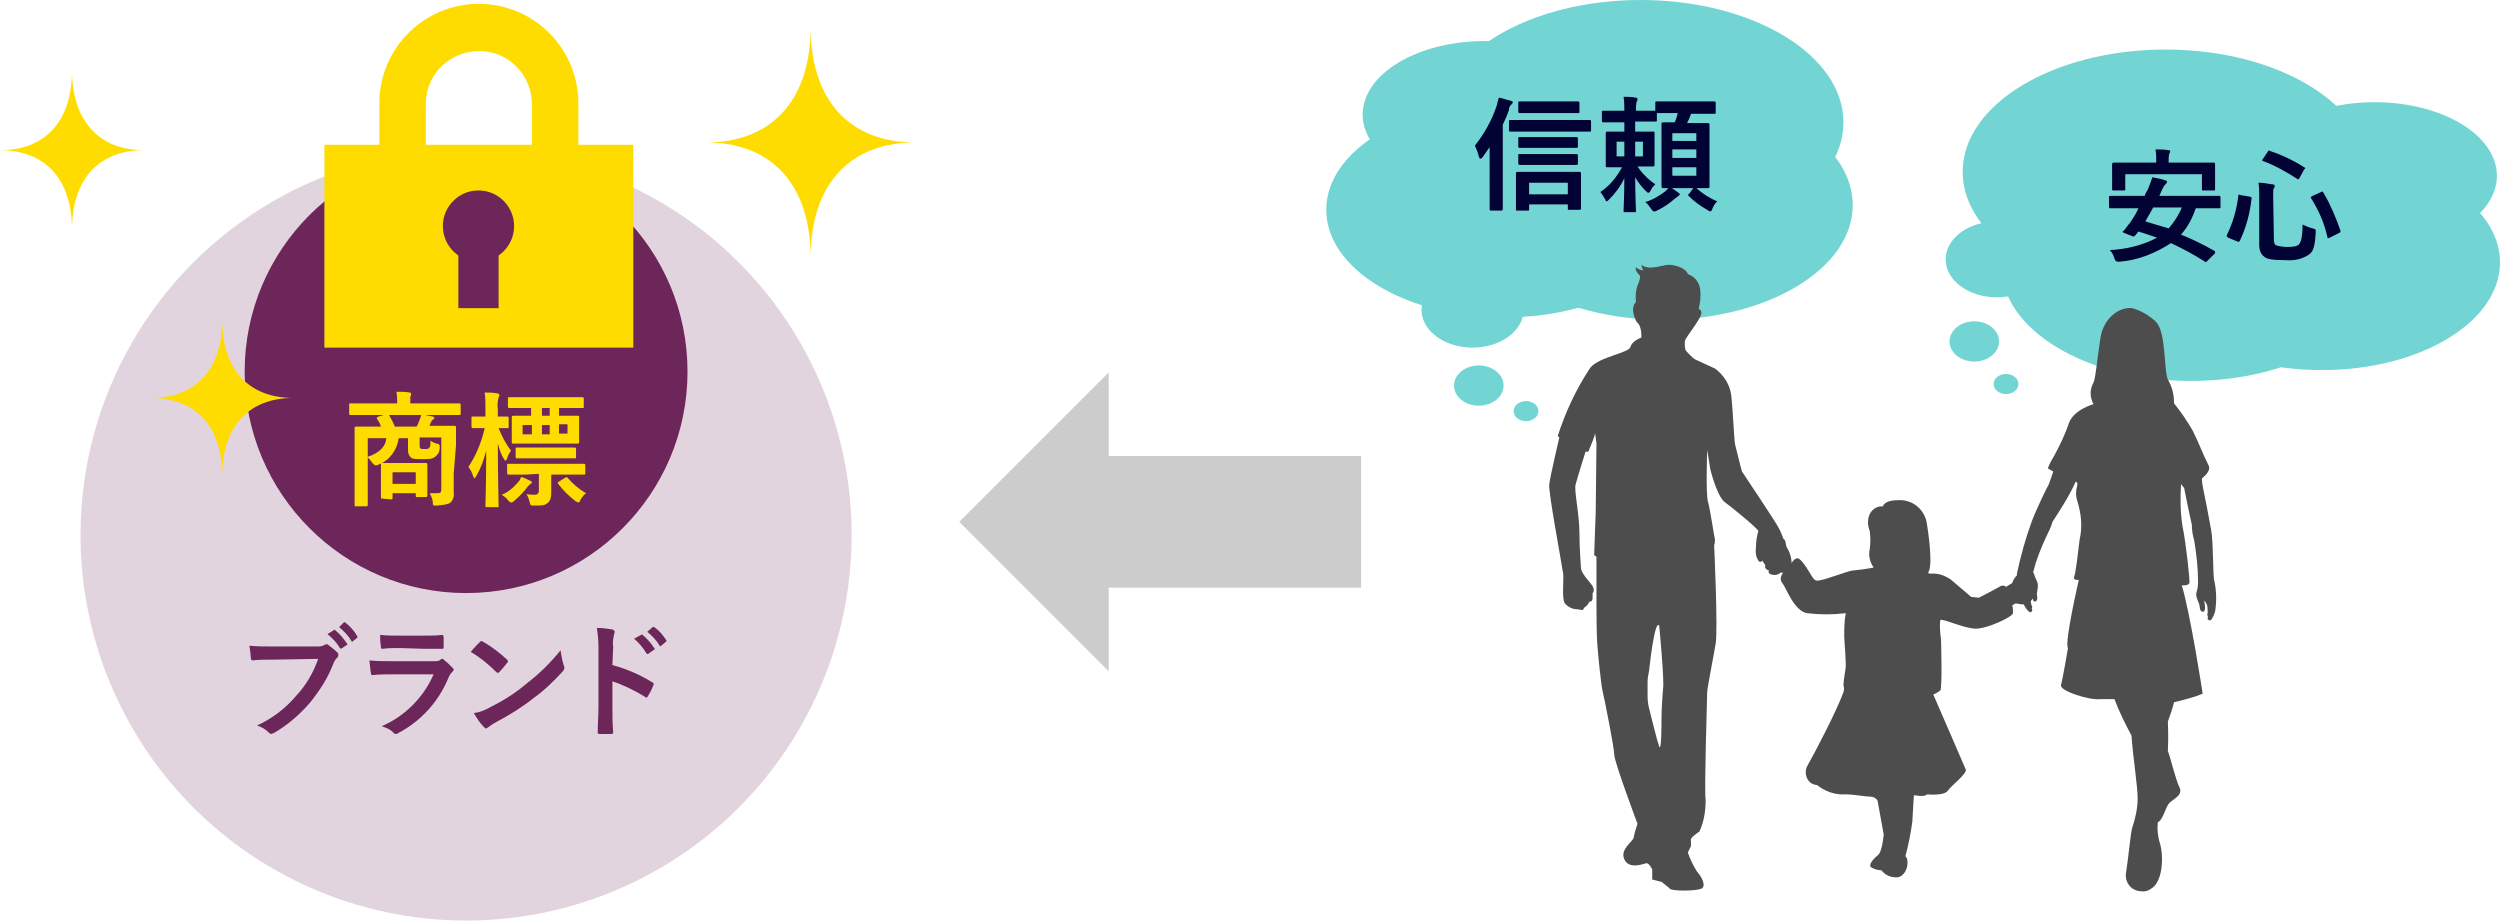 <?xml version="1.0" encoding="utf-8"?>
<!-- Generator: Adobe Illustrator 25.4.1, SVG Export Plug-In . SVG Version: 6.00 Build 0)  -->
<svg version="1.1" id="レイヤー_1" xmlns="http://www.w3.org/2000/svg" xmlns:xlink="http://www.w3.org/1999/xlink" x="0px"
	 y="0px" viewBox="0 0 322.9 118.9" style="enable-background:new 0 0 322.9 118.9;" xml:space="preserve">
<style type="text/css">
	.st0{fill:#72D5D4;}
	.st1{fill:#E2D4DE;}
	.st2{fill:#6C2659;}
	.st3{fill:#000333;}
	.st4{fill:#FFDC00;}
	.st5{fill:#4D4D4D;}
	.st6{fill:#CCCCCC;}
</style>
<g id="レイヤー_2_00000171696305900583240630000014100180924312446865_">
	<g id="_20210819">
		<g id="pic_3_1">
			<ellipse class="st0" cx="283" cy="34.4" rx="24.5" ry="14.8"/>
			<ellipse class="st0" cx="279.7" cy="22.2" rx="26.2" ry="15.8"/>
			<ellipse class="st0" cx="306.7" cy="22.7" rx="15.8" ry="9.5"/>
			<ellipse class="st0" cx="299.9" cy="33.9" rx="23" ry="13.9"/>
			<ellipse class="st0" cx="214.8" cy="26.5" rx="24.5" ry="14.8"/>
			<ellipse class="st0" cx="211.9" cy="15.8" rx="26.2" ry="15.8"/>
			<ellipse class="st0" cx="191.8" cy="14.8" rx="15.8" ry="9.5"/>
			<ellipse class="st0" cx="194.3" cy="27.1" rx="23" ry="13.9"/>
			<circle class="st1" cx="60.2" cy="69.1" r="49.8"/>
			<circle class="st2" cx="60.2" cy="48" r="28.6"/>
			<path class="st2" d="M35.3,85.2c-1,0-2,0-2.6,0.1c-0.2,0-0.3-0.1-0.3-0.3s-0.1-1.2-0.2-1.6c1,0.1,2.1,0.1,3.1,0.1H41
				c0.3,0,0.6,0,0.9-0.2c0.1,0,0.2-0.1,0.2-0.1c0.1,0,0.2,0,0.3,0.1c0.4,0.3,0.8,0.6,1.2,1c0.1,0.1,0.1,0.2,0.1,0.3
				c0,0.2-0.1,0.3-0.2,0.4c-0.2,0.2-0.3,0.4-0.4,0.6c-0.7,1.9-1.8,3.6-3.1,5.2c-1.3,1.5-2.8,2.8-4.5,3.8c-0.1,0.1-0.3,0.1-0.4,0.2
				c-0.2,0-0.3-0.1-0.4-0.2c-0.4-0.4-0.9-0.7-1.5-0.9c2-0.9,3.8-2.3,5.2-4c1.2-1.3,2.1-2.9,2.7-4.6L35.3,85.2z M43.1,81.4
				c0.1-0.1,0.2-0.1,0.2,0c0.6,0.5,1.1,1.1,1.5,1.7c0.1,0.1,0.1,0.2,0,0.2l0,0l-0.6,0.4c-0.1,0.1-0.2,0.1-0.3,0l0,0
				c-0.4-0.7-1-1.3-1.6-1.8L43.1,81.4z M44.4,80.4c0.1-0.1,0.1,0,0.2,0c0.6,0.5,1.1,1,1.5,1.7c0.1,0.1,0.1,0.2,0,0.3l0,0l-0.5,0.4
				l-0.1,0.1c-0.1,0-0.1-0.1-0.1-0.1c-0.4-0.7-1-1.3-1.6-1.8L44.4,80.4z"/>
			<path class="st2" d="M50.5,87.1c-0.8,0-1.6,0-2.4,0.1c-0.1,0-0.2-0.1-0.2-0.3c-0.1-0.5-0.1-1.1-0.2-1.6c1,0.1,2,0.1,2.9,0.1h5.5
				c0.3,0,0.6,0,0.8-0.2c0.1-0.1,0.1-0.1,0.2-0.1c0.1,0,0.2,0,0.2,0.1c0.4,0.3,0.7,0.6,1.1,1c0.1,0.1,0.2,0.2,0.2,0.3
				c0,0.1-0.1,0.2-0.2,0.3c-0.2,0.2-0.4,0.5-0.5,0.8c-1.3,3.1-3.6,5.6-6.5,7.1c-0.1,0.1-0.2,0.1-0.3,0.1s-0.3-0.1-0.3-0.2
				c-0.4-0.4-0.9-0.6-1.5-0.8c3-1.3,5.4-3.7,6.7-6.7L50.5,87.1z M51.6,83.7c-0.7,0-1.5,0-2.2,0.1c-0.2,0-0.2-0.1-0.2-0.3
				c-0.1-0.5-0.1-1-0.1-1.5c0.9,0.1,1.7,0.1,2.6,0.1h2.9c1,0,1.9,0,2.5-0.1c0.1,0,0.2,0.1,0.2,0.3c0,0.4,0,0.8,0,1.2
				c0,0.3,0,0.3-0.3,0.3c-0.5,0-1.3,0-2.2,0L51.6,83.7z"/>
			<path class="st2" d="M62,82.9c0.1-0.1,0.1-0.1,0.2-0.1c0.1,0,0.1,0,0.2,0.1c1.1,0.6,2.1,1.4,3.1,2.3c0.1,0.1,0.1,0.2,0.1,0.2
				c0,0.1,0,0.2-0.1,0.2c-0.2,0.3-0.8,1-1,1.2c-0.1,0.1-0.1,0.1-0.2,0.1s-0.2-0.1-0.2-0.1c-1-1-2.1-1.9-3.3-2.6
				C61.2,83.7,61.7,83.2,62,82.9z M63.4,91.3c1.6-0.8,3.2-1.8,4.6-3c1.7-1.3,3.1-2.7,4.4-4.3c0.1,0.6,0.2,1.3,0.4,1.9
				c0,0.1,0.1,0.2,0.1,0.3c0,0.2-0.1,0.4-0.2,0.5c-1.1,1.2-2.3,2.4-3.7,3.4c-1.5,1.2-3.1,2.2-4.8,3.1c-0.4,0.2-0.7,0.4-1.1,0.7
				C63,94,62.9,94,62.8,94.1c-0.1,0-0.2-0.1-0.3-0.2c-0.5-0.5-0.9-1.1-1.3-1.8C62,92,62.7,91.7,63.4,91.3L63.4,91.3z"/>
			<path class="st2" d="M79.1,85.9c1.8,0.5,3.5,1.2,5.1,2.2c0.2,0.1,0.3,0.2,0.2,0.4c-0.2,0.5-0.4,0.9-0.7,1.4
				c-0.1,0.1-0.1,0.2-0.2,0.2s-0.1,0-0.2-0.1c-1.3-0.8-2.7-1.5-4.2-2v3.5c0,1,0,2,0.1,3.1c0,0.2-0.1,0.2-0.3,0.2c-0.5,0-0.9,0-1.4,0
				c-0.2,0-0.3,0-0.3-0.2c0-1.2,0.1-2.1,0.1-3.2v-7.9c0-0.8-0.1-1.6-0.2-2.4c0.7,0,1.3,0.1,2,0.2c0.2,0.1,0.3,0.2,0.3,0.3
				c0,0.1-0.1,0.3-0.1,0.4c-0.1,0.5-0.2,1-0.1,1.5L79.1,85.9z M82.8,82c0.1-0.1,0.2,0,0.2,0c0.6,0.5,1.1,1.1,1.5,1.7
				c0.1,0.1,0.1,0.2,0,0.2l0,0l-0.7,0.5c-0.1,0.1-0.2,0.1-0.3,0c-0.4-0.7-1-1.4-1.6-1.9L82.8,82z M84.3,81c0.1-0.1,0.1,0,0.2,0
				c0.6,0.4,1.1,1,1.5,1.6c0.1,0.1,0.1,0.2,0,0.3l0,0l-0.6,0.5c-0.1,0.1-0.2,0.1-0.2,0l0,0c-0.4-0.7-1-1.3-1.6-1.8L84.3,81z"/>
			<path class="st3" d="M192.4,19c-0.3,0.4-0.6,0.9-0.9,1.3c-0.1,0.1-0.2,0.2-0.3,0.2s-0.1-0.1-0.2-0.3c-0.1-0.5-0.3-0.9-0.5-1.4
				c1.2-1.5,2.2-3.3,2.8-5.1c0.1-0.4,0.2-0.8,0.3-1.1c0.5,0.1,1,0.3,1.5,0.4c0.2,0.1,0.3,0.1,0.3,0.2s-0.1,0.2-0.2,0.3
				c-0.2,0.2-0.3,0.4-0.3,0.7c-0.2,0.6-0.5,1.3-0.8,1.9v8.5c0,1.6,0,2.4,0,2.4s0,0.2-0.2,0.2h-1.3c-0.1,0-0.2,0-0.2-0.2s0-0.9,0-2.4
				L192.4,19z M197.3,17c-1.6,0-2.1,0-2.2,0s-0.2,0-0.2-0.2v-1.1c0-0.2,0-0.2,0.2-0.2s0.6,0,2.2,0h5.8c1.6,0,2.1,0,2.2,0
				s0.2,0,0.2,0.2v1.1c0,0.2,0,0.2-0.2,0.2s-0.6,0-2.2,0H197.3z M196,27.2c-0.2,0-0.2,0-0.2-0.2s0-0.5,0-2.1v-1.1c0-0.9,0-1.3,0-1.4
				s0-0.2,0.2-0.2s0.6,0,2.1,0h3.8c1.5,0,2,0,2.1,0s0.2,0,0.2,0.2s0,0.5,0,1.2v1.2c0,1.6,0,2,0,2.1s0,0.2-0.2,0.2h-1.3
				c-0.2,0-0.2,0-0.2-0.2v-0.5h-5V27c0,0.2,0,0.2-0.2,0.2H196z M198.3,14.6c-1.4,0-1.9,0-2,0s-0.2,0-0.2-0.2v-1.1
				c0-0.2,0-0.2,0.2-0.2s0.6,0,2,0h3.5c1.4,0,1.9,0,2,0s0.2,0,0.2,0.2v1.1c0,0.2,0,0.2-0.2,0.2s-0.6,0-2,0H198.3z M198.3,19.1
				c-1.4,0-1.9,0-2,0s-0.2,0-0.2-0.2v-1c0-0.2,0-0.2,0.2-0.2s0.6,0,2,0h3.3c1.4,0,1.9,0,2,0s0.2,0,0.2,0.2v1c0,0.1,0,0.2-0.2,0.2
				s-0.6,0-2,0H198.3z M198.3,21.3c-1.4,0-1.9,0-2,0s-0.2,0-0.2-0.2v-1c0-0.2,0-0.2,0.2-0.2s0.6,0,2,0h3.3c1.4,0,1.9,0,2,0
				s0.2,0,0.2,0.2v1c0,0.2,0,0.2-0.2,0.2s-0.6,0-2,0H198.3z M197.5,25.1h5v-1.5h-5V25.1z"/>
			<path class="st3" d="M215.9,14.6c-1.1,0-1.6,0-1.9,0v0.9c0,0.2,0,0.2-0.2,0.2s-0.5,0-1.9,0h-0.7V17h0.5c1.2,0,1.6,0,1.8,0
				s0.2,0,0.2,0.2s0,0.5,0,1.3V20c0,0.8,0,1.2,0,1.3s0,0.2-0.2,0.2s-0.5,0-1.8,0h-0.2c0.6,0.9,1.4,1.7,2.3,2.3
				c-0.2,0.2-0.5,0.5-0.6,0.8c-0.1,0.2-0.2,0.3-0.3,0.3s-0.2-0.1-0.3-0.2c-0.5-0.5-1-1.1-1.4-1.8c0,2.2,0.1,4,0.1,4.3s0,0.2-0.2,0.2
				h-1.2c-0.2,0-0.2,0-0.2-0.2s0.1-2.1,0.1-4.2c-0.5,1.1-1.2,2-2,2.8c-0.1,0.1-0.2,0.2-0.3,0.2s-0.1-0.1-0.2-0.3
				c-0.2-0.3-0.4-0.7-0.6-0.9c1.2-0.8,2.1-1.9,2.8-3.2h-0.1c-1.2,0-1.6,0-1.8,0s-0.2,0-0.2-0.2s0-0.4,0-1.3v-1.6c0-0.8,0-1.2,0-1.3
				s0-0.2,0.2-0.2s0.5,0,1.8,0h0.4v-1.2H209c-1.4,0-1.8,0-1.9,0s-0.2,0-0.2-0.2v-1.1c0-0.1,0-0.2,0.2-0.2s0.5,0,1.9,0h0.8
				c0-0.6,0-1.2-0.1-1.8c0.5,0,1,0,1.5,0.1c0.2,0,0.3,0.1,0.3,0.2c0,0.1,0,0.2-0.1,0.3c-0.1,0.4-0.1,0.7-0.1,1.1v0.1h0.7
				c1,0,1.6,0,1.8,0v-1c0-0.2,0-0.2,0.2-0.2s0.6,0,2,0h3.4c1.4,0,1.9,0,2,0s0.2,0,0.2,0.2v1.2c0,0.2,0,0.2-0.2,0.2s-0.6,0-2,0h-1
				c-0.1,0.4-0.3,0.8-0.5,1.2h0.9c1.3,0,1.7,0,1.8,0s0.2,0,0.2,0.2c0,0.2,0,0.6,0,1.9v4.2c0,1.2,0,1.8,0,1.9s0,0.2-0.2,0.2
				s-0.6,0-1.8,0h-2.2c-1.3,0-1.8,0-1.8,0s-0.2,0-0.2-0.2s0-0.6,0-1.9v-4.3c0-1.3,0-1.8,0-1.9s0-0.2,0.2-0.2s0.5,0,1.5,0
				c0.2-0.4,0.3-0.8,0.4-1.2L215.9,14.6z M209.8,20.2v-1.9h-1v1.9H209.8z M212.2,18.3h-1v1.9h1V18.3z M216.8,24.9
				c0.1,0.1,0.2,0.2,0.2,0.2s-0.1,0.1-0.2,0.2c-0.1,0.1-0.3,0.2-0.4,0.3c-0.7,0.6-1.5,1.2-2.4,1.6c-0.1,0.1-0.2,0.1-0.4,0.1
				c-0.1,0-0.2-0.1-0.4-0.4s-0.4-0.6-0.7-0.8c1-0.3,1.8-0.8,2.6-1.4c0.2-0.2,0.4-0.4,0.5-0.6C216.1,24.4,216.4,24.6,216.8,24.9z
				 M216,17.2v1h3.1v-1H216z M219.1,20.4v-1.1H216v1.1H219.1z M219.1,21.6H216v1.1h3.1V21.6z M218.7,24.3c0.1-0.1,0.1-0.1,0.2-0.1
				s0.1,0,0.2,0.1c0.8,0.7,1.7,1.3,2.7,1.7c-0.3,0.3-0.5,0.6-0.6,0.9s-0.2,0.4-0.3,0.4s-0.3-0.1-0.4-0.2c-0.9-0.5-1.7-1.1-2.4-1.8
				c-0.1-0.1-0.1-0.2,0.1-0.3L218.7,24.3z"/>
			<path class="st3" d="M285.1,33.7c-0.1,0.1-0.2,0.2-0.3,0.1l0,0c-1.4-0.9-2.9-1.7-4.4-2.4c-2,1.3-4.2,2.2-6.6,2.4
				c-0.5,0-0.5,0-0.7-0.4c-0.1-0.4-0.3-0.8-0.6-1.1c2.1-0.1,4.2-0.6,6.1-1.6c-0.8-0.3-1.5-0.5-2.4-0.8l-0.4,0.5
				c-0.1,0.1-0.2,0.2-0.4,0.1l-1-0.4c-0.3-0.1-0.3-0.2-0.1-0.3c0.3-0.3,0.5-0.7,0.8-1c0.4-0.6,0.8-1.2,1.1-1.9h-1.6
				c-1.4,0-1.9,0-2,0s-0.2,0-0.2-0.2v-1.2c0-0.2,0-0.2,0.2-0.2s0.6,0,2,0h2.4c0.1-0.3,0.2-0.5,0.4-0.8c0.2-0.5,0.4-1,0.6-1.6
				c0.6,0.1,1.1,0.2,1.7,0.4c0.1,0,0.2,0.1,0.2,0.2s-0.1,0.2-0.2,0.3c-0.2,0.2-0.3,0.4-0.4,0.6l-0.4,0.9h5.7c1.4,0,1.9,0,2,0
				s0.2,0,0.2,0.2v1.2c0,0.2,0,0.2-0.2,0.2s-0.6,0-2,0h-1c-0.4,1.2-1,2.4-1.9,3.4c1.5,0.6,2.9,1.3,4.3,2.1c0.1,0,0.1,0.1,0.1,0.2
				c0,0.1,0,0.2-0.1,0.2L285.1,33.7z M283.8,21c1.5,0,2,0,2.1,0s0.2,0,0.2,0.2s0,0.4,0,0.8v0.6c0,1.4,0,1.6,0,1.8s0,0.2-0.2,0.2
				h-1.3c-0.2,0-0.2,0-0.2-0.2v-1.9h-9.9v1.9c0,0.2,0,0.2-0.2,0.2H273c-0.2,0-0.2,0-0.2-0.2s0-0.3,0-1.8v-0.5c0-0.6,0-0.9,0-0.9
				s0-0.2,0.2-0.2s0.6,0,2.1,0h3.4v-0.2c0-0.5,0-1-0.1-1.5c0.6,0,1.2,0,1.7,0.1c0.2,0,0.2,0.1,0.2,0.1c0,0.1,0,0.2-0.1,0.3
				c-0.1,0.3-0.1,0.7-0.1,1V21H283.8z M278.1,26.8c-0.3,0.6-0.7,1.2-1,1.8c1,0.3,2,0.6,3,0.9c0.7-0.8,1.3-1.7,1.7-2.7L278.1,26.8z"
				/>
			<path class="st3" d="M290.6,25.4c0.2,0.1,0.3,0.1,0.2,0.3c-0.2,1.9-0.7,3.7-1.5,5.4c-0.1,0.1-0.1,0.2-0.3,0.1l-1.2-0.5
				c-0.2-0.1-0.2-0.2-0.2-0.3c0.8-1.6,1.3-3.4,1.5-5.1c0-0.2,0-0.2,0.3-0.1L290.6,25.4z M293.7,31c0,0.4,0.1,0.6,0.3,0.7
				c0.4,0.1,0.9,0.2,1.4,0.2c0.8,0,1.3-0.1,1.5-0.3s0.5-0.7,0.5-2.6c0.4,0.2,0.9,0.4,1.3,0.5s0.4,0.1,0.4,0.5
				c-0.1,1.8-0.3,2.5-0.9,2.9c-0.9,0.6-2,0.8-3,0.7c-1.6,0-2.3-0.1-2.7-0.4s-0.7-0.7-0.7-1.6v-6.2c0-0.6,0-1.2-0.1-1.8
				c0.6,0,1.1,0.1,1.7,0.2c0.3,0,0.4,0.1,0.4,0.2s0,0.2-0.1,0.3c-0.1,0.1-0.1,0.4-0.1,1.1L293.7,31z M292.9,19.6
				c0.1-0.2,0.2-0.2,0.3-0.1c1.5,0.5,3,1.2,4.4,2.1c0.2,0.1,0.2,0.1,0,0.3L297,23c-0.1,0.2-0.2,0.2-0.3,0.1
				c-1.4-0.9-2.8-1.7-4.4-2.3c-0.1,0-0.1,0-0.1-0.1s0-0.1,0.1-0.2L292.9,19.6z M299.8,24.8c0.2-0.1,0.2-0.1,0.3,0.1
				c0.9,1.5,1.6,3.2,2.2,4.9c0,0.2,0,0.2-0.2,0.3l-1.2,0.6c-0.2,0.1-0.3,0.1-0.3-0.1c-0.4-1.8-1.1-3.4-2.1-5c-0.1-0.1,0-0.2,0.2-0.3
				L299.8,24.8z"/>
			<path class="st4" d="M47.3,53.6c-1.4,0-1.9,0-2,0s-0.2,0-0.2-0.2v-1.1c0-0.2,0-0.2,0.2-0.2s0.6,0,2,0h4V52c0-0.5,0-0.9-0.1-1.4
				c0.6,0,1.2,0,1.7,0.1c0.2,0,0.2,0.1,0.2,0.2c0,0.1,0,0.2-0.1,0.3c0,0.2,0,0.5,0,0.8v0.1h4.3c1.4,0,1.9,0,2,0s0.2,0,0.2,0.2v1.1
				c0,0.2,0,0.2-0.2,0.2s-0.6,0-2,0H47.3z M58.6,61.2c0,1,0,1.9,0,2.4c0.1,0.5-0.1,1-0.4,1.3c-0.2,0.2-0.7,0.3-1.8,0.4
				c-0.5,0-0.5,0-0.5-0.4s-0.2-0.8-0.4-1.2c0.4,0,0.6,0,1,0s0.5-0.1,0.5-0.5v-6.7h-2.8v0.9c0,0.3,0,0.4,0.1,0.5s0.2,0.1,0.5,0.1
				c0.2,0,0.4,0,0.6-0.1c0.2-0.2,0.2-0.4,0.2-1c0.2,0.2,0.5,0.3,0.8,0.4c0.3,0,0.4,0.1,0.4,0.5c0,0.5-0.2,0.9-0.6,1.2
				c-0.4,0.3-0.7,0.3-1.7,0.3c-0.8,0-1.2,0-1.4-0.2c-0.3-0.2-0.4-0.6-0.4-0.9v-1.6h-1.2c-0.2,1.5-1.2,2.9-2.6,3.4
				c-0.1,0.1-0.2,0.1-0.4,0.1c-0.1,0-0.2-0.1-0.4-0.3s-0.3-0.5-0.6-0.7v4c0,1.3,0,2,0,2.1s0,0.2-0.2,0.2H46c-0.2,0-0.2,0-0.2-0.2
				s0-0.7,0-2.2v-5.5c0-1.4,0-2.1,0-2.2s0-0.2,0.2-0.2s0.7,0,2.2,0h1c-0.1-0.4-0.3-0.7-0.5-1c-0.1-0.2,0-0.2,0.2-0.3l1-0.3
				c0.2-0.1,0.3,0,0.4,0.2c0.3,0.5,0.5,0.9,0.7,1.4h2.8c0.2-0.3,0.3-0.6,0.4-0.9c0.1-0.2,0.2-0.5,0.2-0.7c0.5,0.1,1,0.2,1.5,0.3
				c0.1,0,0.2,0.1,0.2,0.2c0,0.1-0.1,0.2-0.2,0.2c-0.1,0.1-0.2,0.2-0.2,0.3c-0.1,0.2-0.2,0.3-0.2,0.5h1c1.5,0,2.1,0,2.2,0
				s0.2,0,0.2,0.2s0,0.8,0,2.3L58.6,61.2z M47.5,56.6V59c1.5-0.5,2.3-1.3,2.4-2.4H47.5z M49.4,64.4c-0.2,0-0.2,0-0.2-0.2
				s0-0.4,0-2.1v-0.8c0-0.8,0-1.2,0-1.3s0-0.2,0.2-0.2s0.5,0,1.7,0h2.2c1.2,0,1.6,0,1.7,0s0.2,0,0.2,0.2s0,0.4,0,1v1
				c0,1.6,0,1.9,0,2s0,0.2-0.2,0.2h-1.1c-0.2,0-0.2,0-0.2-0.2v-0.3h-3v0.6c0,0.2,0,0.2-0.2,0.2L49.4,64.4z M50.7,62.5h3V61h-3V62.5z
				"/>
			<path class="st4" d="M62.5,55.3c-1,0-1.3,0-1.4,0s-0.2,0-0.2-0.2V54c0-0.2,0-0.2,0.2-0.2s0.4,0,1.4,0h0.2v-1c0-0.7,0-1.4-0.1-2.1
				c0.6,0,1,0,1.6,0.1c0.1,0,0.3,0.1,0.3,0.2c0,0.1,0,0.2-0.1,0.3c-0.1,0.5-0.2,1-0.1,1.5v1c0.8,0,1.1,0,1.2,0s0.2,0,0.2,0.2v1.1
				c0,0.2,0,0.2-0.2,0.2h-1.1c0.4,1,0.9,2,1.6,2.9c-0.2,0.3-0.4,0.6-0.5,1c-0.1,0.2-0.1,0.3-0.2,0.3s-0.1-0.1-0.2-0.2
				c-0.4-0.6-0.6-1.3-0.8-2c0,4.2,0.1,7.7,0.1,8s0,0.2-0.2,0.2h-1.3c-0.2,0-0.2,0-0.2-0.2s0.1-3.4,0.1-7.1c-0.3,1.2-0.7,2.3-1.3,3.3
				c-0.1,0.2-0.2,0.3-0.2,0.3s-0.1-0.1-0.2-0.3c-0.1-0.4-0.3-0.8-0.6-1.2c1-1.5,1.7-3.2,2.1-5L62.5,55.3z M66.9,62.3
				c0.2-0.2,0.3-0.4,0.4-0.7c0.4,0.1,0.8,0.3,1.2,0.5c0.1,0.1,0.2,0.1,0.2,0.2c0,0.1-0.1,0.2-0.2,0.2c-0.1,0.1-0.2,0.2-0.3,0.3
				c-0.5,0.7-1.1,1.3-1.8,1.9c-0.2,0.2-0.3,0.2-0.4,0.2s-0.2-0.1-0.4-0.3c-0.2-0.3-0.5-0.5-0.8-0.7C65.6,63.6,66.3,63,66.9,62.3
				L66.9,62.3z M67.9,61.3c-1.6,0-2.1,0-2.2,0s-0.2,0-0.2-0.2v-1c0-0.2,0-0.2,0.2-0.2s0.6,0,2.2,0h5.3c1.6,0,2.1,0,2.2,0
				s0.2,0,0.2,0.2v1c0,0.2,0,0.2-0.2,0.2s-0.6,0-2.2,0h-2v0.6c0,0.6,0,1.3,0,1.8s-0.1,1-0.5,1.3S70,65.3,69,65.3
				c-0.5,0-0.5,0-0.6-0.5c-0.1-0.3-0.2-0.7-0.4-1c0.4,0.1,0.7,0.1,1.1,0.1c0.3,0,0.5-0.2,0.5-0.5v-0.1v-2.1L67.9,61.3z M68,52.7
				c-1.6,0-2.1,0-2.2,0s-0.2,0-0.2-0.2v-1c0-0.2,0-0.2,0.2-0.2s0.6,0,2.2,0h5c1.6,0,2.1,0,2.2,0s0.2,0,0.2,0.2v1
				c0,0.2,0,0.2-0.2,0.2s-0.6,0-2.2,0h-0.8v1h0.2c1.5,0,2,0,2.2,0s0.2,0,0.2,0.2s0,0.3,0,1.1v1c0,0.7,0,1,0,1.1s0,0.2-0.2,0.2
				s-0.6,0-2.2,0h-4c-1.5,0-2,0-2.1,0s-0.2,0-0.2-0.2s0-0.3,0-1.1v-1c0-0.7,0-1,0-1.1s0-0.2,0.2-0.2s0.6,0,2.1,0h0.2v-1H68z
				 M68.8,59.2c-1.4,0-1.9,0-2,0s-0.2,0-0.2-0.2v-1c0-0.2,0-0.2,0.2-0.2s0.6,0,2,0h3.4c1.4,0,1.9,0,2,0s0.2,0,0.2,0.2v1
				c0,0.2,0,0.2-0.2,0.2s-0.6,0-2,0H68.8z M68.7,56.1v-1.2h-1.2v1.2H68.7z M71,52.7h-1v1h1V52.7z M70,56.1h1v-1.2h-1V56.1z M73,61.7
				c0.2-0.1,0.2-0.1,0.3,0c0.7,0.8,1.5,1.5,2.4,2c-0.3,0.2-0.5,0.5-0.7,0.8c-0.1,0.3-0.2,0.4-0.3,0.4s-0.2-0.1-0.4-0.2
				c-0.8-0.6-1.6-1.4-2.2-2.2c-0.1-0.2-0.1-0.2,0.1-0.3L73,61.7z M73.3,54.8h-1.1V56h1.1V54.8z"/>
			<rect x="41.9" y="18.7" class="st4" width="39.9" height="26.2"/>
			<path class="st4" d="M74.7,28.2H49V13.7c-0.2-7.1,5.4-13,12.5-13.2s13,5.4,13.2,12.5c0,0.2,0,0.5,0,0.7V28.2z M55,22.2h13.7v-8.5
				c0.1-3.8-2.8-7-6.6-7.1s-7,2.8-7.1,6.6c0,0.2,0,0.3,0,0.5V22.2z"/>
			<circle class="st2" cx="61.8" cy="29.2" r="4.6"/>
			<rect x="59.2" y="30.8" class="st2" width="5.2" height="9"/>
			<path class="st5" d="M229.8,68.3c-0.5-1-4.7-7.2-4.8-7.4s-0.8-3.2-0.9-3.5s-0.3-4.8-0.5-6.4c-0.2-1.4-1-2.6-2.1-3.4
				c0,0-2.4-1.1-2.6-1.2s-1.2-1.1-1.2-1.2c-0.1-0.4-0.1-0.7-0.1-1.1c0.1-0.4,0.8-1.3,1-1.6s0.5-0.7,0.9-1.4s0.3-1-0.1-1.2
				c0.2-0.8,0.3-1.7,0.2-2.5c-0.1-0.9-0.7-1.7-1.6-2c-0.3-0.9-1.9-1.2-2.4-1.2c-0.9,0-2.6,0.8-3.6,0c0.1,0.7,0.3,0.7,0.3,0.7
				c-0.4,0-0.7-0.1-1-0.4c-0.2,0.4,0.4,1,0.5,1.1s-0.1,0.8-0.1,0.8c-0.4,0.8-0.5,1.7-0.4,2.6c0,0-0.9,0.7,0.1,2.6
				c0.7,0.5,0.6,2,0.6,2s-1.2,0.4-1.4,1.2s-4.1,1.3-5.2,2.7c-1.8,2.7-3.2,5.7-4.2,8.8l0.2,0.2c0,0-1.2,5.1-1.3,6.1s1.4,9,1.8,11.5
				c0.1,0.7-0.2,3.2,0.2,3.8c0.4,0.5,1,0.8,1.7,0.8c0.7,0.1,0.6,0.2,0.8-0.2c0.3-0.2,0.5-0.4,0.7-0.8c0,0,0.4,0.1,0.4-0.5v-0.6
				c0,0,0.5-0.4-0.3-1.3s-1.2-1.6-1.2-1.9s-0.2-2.5-0.2-4.5c0-2.5-0.7-5.5-0.5-6.3s1.3-4.3,1.3-4.3s0.3,0.2,0.4-0.1s0.8-1.8,0.8-2.2
				s0.2,1.3,0.2,1.3l-0.1,8.9l-0.2,5.5l0.3,0.2v6.4c0,0.4,0,3.3,0.1,4.8s0.5,5.4,0.7,6.2s1.5,7.3,1.5,8.2s3,8.9,3,8.9
				c-0.2,0.6-0.4,1.2-0.5,1.8c-0.1,0.5-1.8,1.5-1.2,2.8s2.4,0.6,2.8,0.5s0.8,0.8,0.8,0.8v1.3l1.2,0.3c0,0,0.8,0.6,1.1,0.9
				s3.2,0.3,4,0s0-1.7-0.5-2.2c-0.5-0.8-0.9-1.6-1.2-2.5l0.4-0.8c0-0.3,0-0.6,0-0.8c-0.1-0.3,0.8-0.9,1.1-1.1
				c0.6-1.3,0.8-2.7,0.8-4.1c-0.2-1,0.2-13.4,0.2-13.9s0.8-4.5,1.1-6.3s-0.2-12.7-0.2-12.7c0.1-0.2,0.1-0.5,0.1-0.8
				c-0.1-0.2-0.6-3.8-0.9-4.8s-0.1-6.7-0.1-6.7l0.4,2.5c0,0,0.8,3.3,1.8,4.2c1.1,0.8,4.5,3.6,4.4,3.8c-0.2,0.7-0.3,1.4-0.3,2.1
				c-0.1,0.6,0,1.2,0.3,1.7c0.3,0.4,0.5,0,0.5,0L228,73c-0.1,0.3,0.1,0.6,0.5,0.7l0,0c-0.3,0.4,0.5,0.7,1.1,0.5s1.1-1.3,1.3-2
				S230.3,69.3,229.8,68.3z M214.8,88.9c-0.1,1.3-0.2,2.7-0.2,4c0,0.5,0,4.3-0.3,3.5s-1.2-4.5-1.2-4.5c-0.2-0.7-0.3-1.3-0.3-2v-1.8
				c0-0.5,0.1-1,0.2-1.5c0,0,0.7-6.7,1.3-5.8C214.3,80.7,215,88.2,214.8,88.9L214.8,88.9z"/>
			<path class="st5" d="M262.9,74.8c-0.5-0.7-1-0.6-1.2-0.8c0.2-0.5-0.5-0.4-1.1,0.2c-0.3,0.3-0.6,0.7-0.7,1.1l-0.8,0.5
				c-0.2-0.2-0.5-0.2-0.7-0.1c-0.3,0.2-2.8,1.5-2.8,1.5l-1-0.1l-2.7-2.3c-0.8-0.5-1.6-0.8-2.6-0.7L249,74c0.8-0.8-0.1-6.2-0.1-6.2
				c-0.2-1.9-1.8-3.3-3.7-3.2c-1.9,0-2,0.8-2,0.8c-1.4-0.1-2.4,1.4-1.7,3.2c0.1,0.8,0.1,1.5,0,2.3c-0.2,0.8,0,1.7,0.5,2.4
				c-0.9,0.2-1.9,0.3-2.8,0.4c-0.6,0.1-3.3,1.1-3.9,1.2s-0.8,0.3-1.3-0.5c-0.7-1.2-1.5-2.4-1.9-2.3c-0.3,0.1-0.5,0.3-0.7,0.6
				c0-0.6-0.2-1.3-0.5-1.8c-0.4-0.5-0.1-1.3-0.7-1.3s-0.3,0.2-0.3,0.7c-1.2-0.5-1.8-0.1-1.9,0.6c-0.4,0.8-0.2,1.8,0.5,2.4
				c0.6,0.3,1.2,0.6,1.8,0.7c0,0-0.6,0.7-0.1,1.3s1.5,3.6,3.2,3.9c1.7,0.2,3.3,0.2,5,0c-0.2,1-0.2,2.1-0.2,3.1
				c0.1,1.4,0.2,3,0.2,3.8c0,0.3-0.3,1.7-0.3,2.4c0.1,0.3,0.1,0.6,0,0.9c-0.9,2.5-3.9,8.2-4.6,9.4c-0.5,0.8-0.3,1.9,0.5,2.4
				c0.2,0.1,0.5,0.2,0.7,0.2c1,0.8,2.3,1.3,3.7,1.2c1,0,2.6,0.3,3.2,0.3c0.4,0,0.7,0.2,0.9,0.5l0.8,4.4c0,0-0.2,2.2-0.7,2.6
				s-1.5,1.4-0.8,1.7c0.4,0.2,0.8,0.3,1.2,0.3c0.5,0.7,1.4,1,2.2,0.9c1.3-0.4,1.4-2.4,0.9-2.7c0.4-1.5,0.7-3,0.9-4.5
				c0-0.4,0.2-3.4,0.2-3.4s1.4,0.3,1.7-0.1c1.2,0.1,2.4,0,2.7-0.5s2.5-2.2,2.3-2.7s-4.2-9.7-4.2-9.7c0.3-0.1,0.6-0.3,0.9-0.5
				c0.3-0.3,0.1-6.6,0.1-6.6c-0.1-0.8-0.2-1.7-0.1-2.5c0.2-0.3,3.1,1.1,4.6,1.1c1.5,0,4.7-1.5,4.8-2c0-0.3,0-0.7-0.1-1l0.3-0.2
				c0.3-0.2,0.9,0.3,1.8-0.1C263,77.1,263.3,75.9,262.9,74.8z"/>
			<path class="st5" d="M286,75c-0.2-0.5-0.1-4.8-0.4-6.5s-0.9-4.8-1-5.2c-0.1-0.5-0.2-1-0.2-1.5c0.6-0.5,1.1-1.1,0.9-1.6
				c-0.8-1.6-1.3-3-2.1-4.6c-0.7-1.2-1.5-2.4-2.4-3.5c0-1-0.2-2-0.7-2.9c-0.7-0.9-0.2-6.3-1.7-7.7c-0.9-0.8-1.9-1.4-3-1.7
				c-1.7-0.2-3.7,1.3-4.1,3.8s-0.6,5.1-0.9,5.8c-0.5,0.9-0.5,1.9,0,2.8c0,0-2.6,0.7-3.2,2.5c-0.5,1.5-1.2,2.9-1.9,4.2
				c-0.3,0.5-0.6,1-0.8,1.6l0.7,0.4c-0.2,0.6-0.4,1.2-0.6,1.7c-0.2,0.3-1.6,3.2-2.2,4.8c-0.8,2.2-1.4,4.4-1.9,6.7
				c0.1,1.4,0.4,2.7,0.9,4c0.3,0.6,0.8,1.2,1,0.9s0-0.4,0-0.4c0.1-0.1,0.1-0.3,0-0.4c-0.1-0.2-0.1-0.8-0.2-1s0.1-1,0.2-0.7
				s0.1,1.2,0.4,1.2s0.4-0.4,0.3-0.8s0.3-1.2,0-1.8s-0.4-1.1-0.5-1.2c0.4-1.6,1-3.1,1.7-4.6c0.3-0.6,0.6-1.2,0.8-1.9
				c1.1-1.7,2.2-3.4,3-5.2c0.1,0,0.1,0.1,0.2,0.2c0.1,0.3-0.4,1.1,0,2.3c0.5,1.6,0.7,3.3,0.3,5c-0.2,1.7-0.5,4.3-0.7,4.8
				s0.6,0.4,0.6,0.4s-1.9,8.2-1.4,8.8c0,0-0.7,4.1-0.9,4.8s3.6,2,5.2,1.8c0.6,0,1.1,0,1.7,0c0.6,1.6,1.4,3.2,2.2,4.7
				c0.2,2.8,0.8,6.6,0.8,8.1c0,1.3-0.3,2.6-0.7,3.8c-0.2,0.5-0.5,4-0.8,5.8c-0.2,1.2,0.6,2.3,1.8,2.4c0.5,0.1,1,0,1.4-0.3
				c1.5-0.8,1.7-4,1.2-5.8c-0.3-0.9-0.4-1.9-0.3-2.8c0.7-0.3,1-2,1.5-2.5s1.8-1,1.3-2s-1.2-4-1.5-4.7c0.1-1.9,0-3.8,0-3.8
				c0.3-0.8,0.6-1.7,0.8-2.5c1.2-0.3,2.5-0.6,3.7-1.1c0,0-1.6-10.4-2.7-14c0,0,1,0.1,1-0.4s-0.4-4.7-0.9-7.2
				c-0.3-1.8-0.3-3.6-0.2-5.5c0.1,0.2,0.2,0.3,0.4,0.5c0.4,2.1,1,4.8,1,4.8c0,0.7,0.1,1.3,0.3,2c0.3,1.8,0.5,3.6,0.5,5.4
				c0,0.1,0,0.7-0.2,1.3s0.4,1.4,0.4,1.8s0.2,0.8,0.5,0.7s0.2-0.9,0.1-1.3s0.4,0.4,0.4,0.6s0.1,0.8,0,1c0,0.1,0,0.3,0.1,0.4
				c0,0-0.2,0.2,0.1,0.4s0.6-0.5,0.8-1.1C286.3,77.7,286.3,76.4,286,75z"/>
			<rect x="135.8" y="58.9" class="st6" width="40" height="17"/>
			<polygon class="st6" points="143.2,86.7 123.9,67.4 143.2,48.1 			"/>
			<ellipse class="st0" cx="255" cy="44.1" rx="3.2" ry="2.6"/>
			<ellipse class="st0" cx="257.9" cy="33.5" rx="6.6" ry="4.9"/>
			<ellipse class="st0" cx="259.1" cy="49.6" rx="1.6" ry="1.3"/>
			<ellipse class="st0" cx="191" cy="49.8" rx="3.2" ry="2.6"/>
			<ellipse class="st0" cx="190.2" cy="40" rx="6.6" ry="4.9"/>
			<ellipse class="st0" cx="197.1" cy="53.1" rx="1.6" ry="1.3"/>
		</g>
	</g>
</g>
<path class="st4" d="M91.2,18.4C91.2,18.4,91.2,18.4,91.2,18.4C91.2,18.4,91.2,18.4,91.2,18.4C91.2,18.4,91.2,18.4,91.2,18.4z"/>
<path class="st4" d="M118.2,18.4C118.2,18.4,118.2,18.4,118.2,18.4C118.2,18.4,118.2,18.4,118.2,18.4
	C118.2,18.4,118.2,18.4,118.2,18.4z"/>
<path class="st4" d="M104.7,33.3C104.7,33.3,104.7,33.3,104.7,33.3C104.7,33.3,104.7,33.3,104.7,33.3
	C104.7,33.3,104.7,33.3,104.7,33.3C104.7,33.3,104.7,33.3,104.7,33.3z"/>
<path class="st4" d="M118.2,18.4C118.2,18.4,118.2,18.4,118.2,18.4c-8.5,0-13.5-5.5-13.5-14.9c0,9.4-5,14.9-13.5,14.9c0,0,0,0,0,0
	c8.5,0,13.5,5.5,13.5,14.9c0,0,0,0,0,0s0,0,0,0C104.7,23.9,109.7,18.4,118.2,18.4z"/>
<path class="st4" d="M9.3,9.1c0,6.5-3.4,10.3-9.3,10.3c5.9,0,9.3,3.8,9.3,10.3c0-6.5,3.4-10.3,9.3-10.3c0,0,0,0,0,0
	C12.8,19.4,9.3,15.6,9.3,9.1z"/>
<path class="st4" d="M37.9,51.4c-5.8,0-9.2-3.7-9.2-10.1c0,6.4-3.4,10.1-9.2,10.1c5.8,0,9.2,3.7,9.2,10.1c0,0,0,0,0,0s0,0,0,0
	C28.7,55.1,32.1,51.4,37.9,51.4z"/>
</svg>
